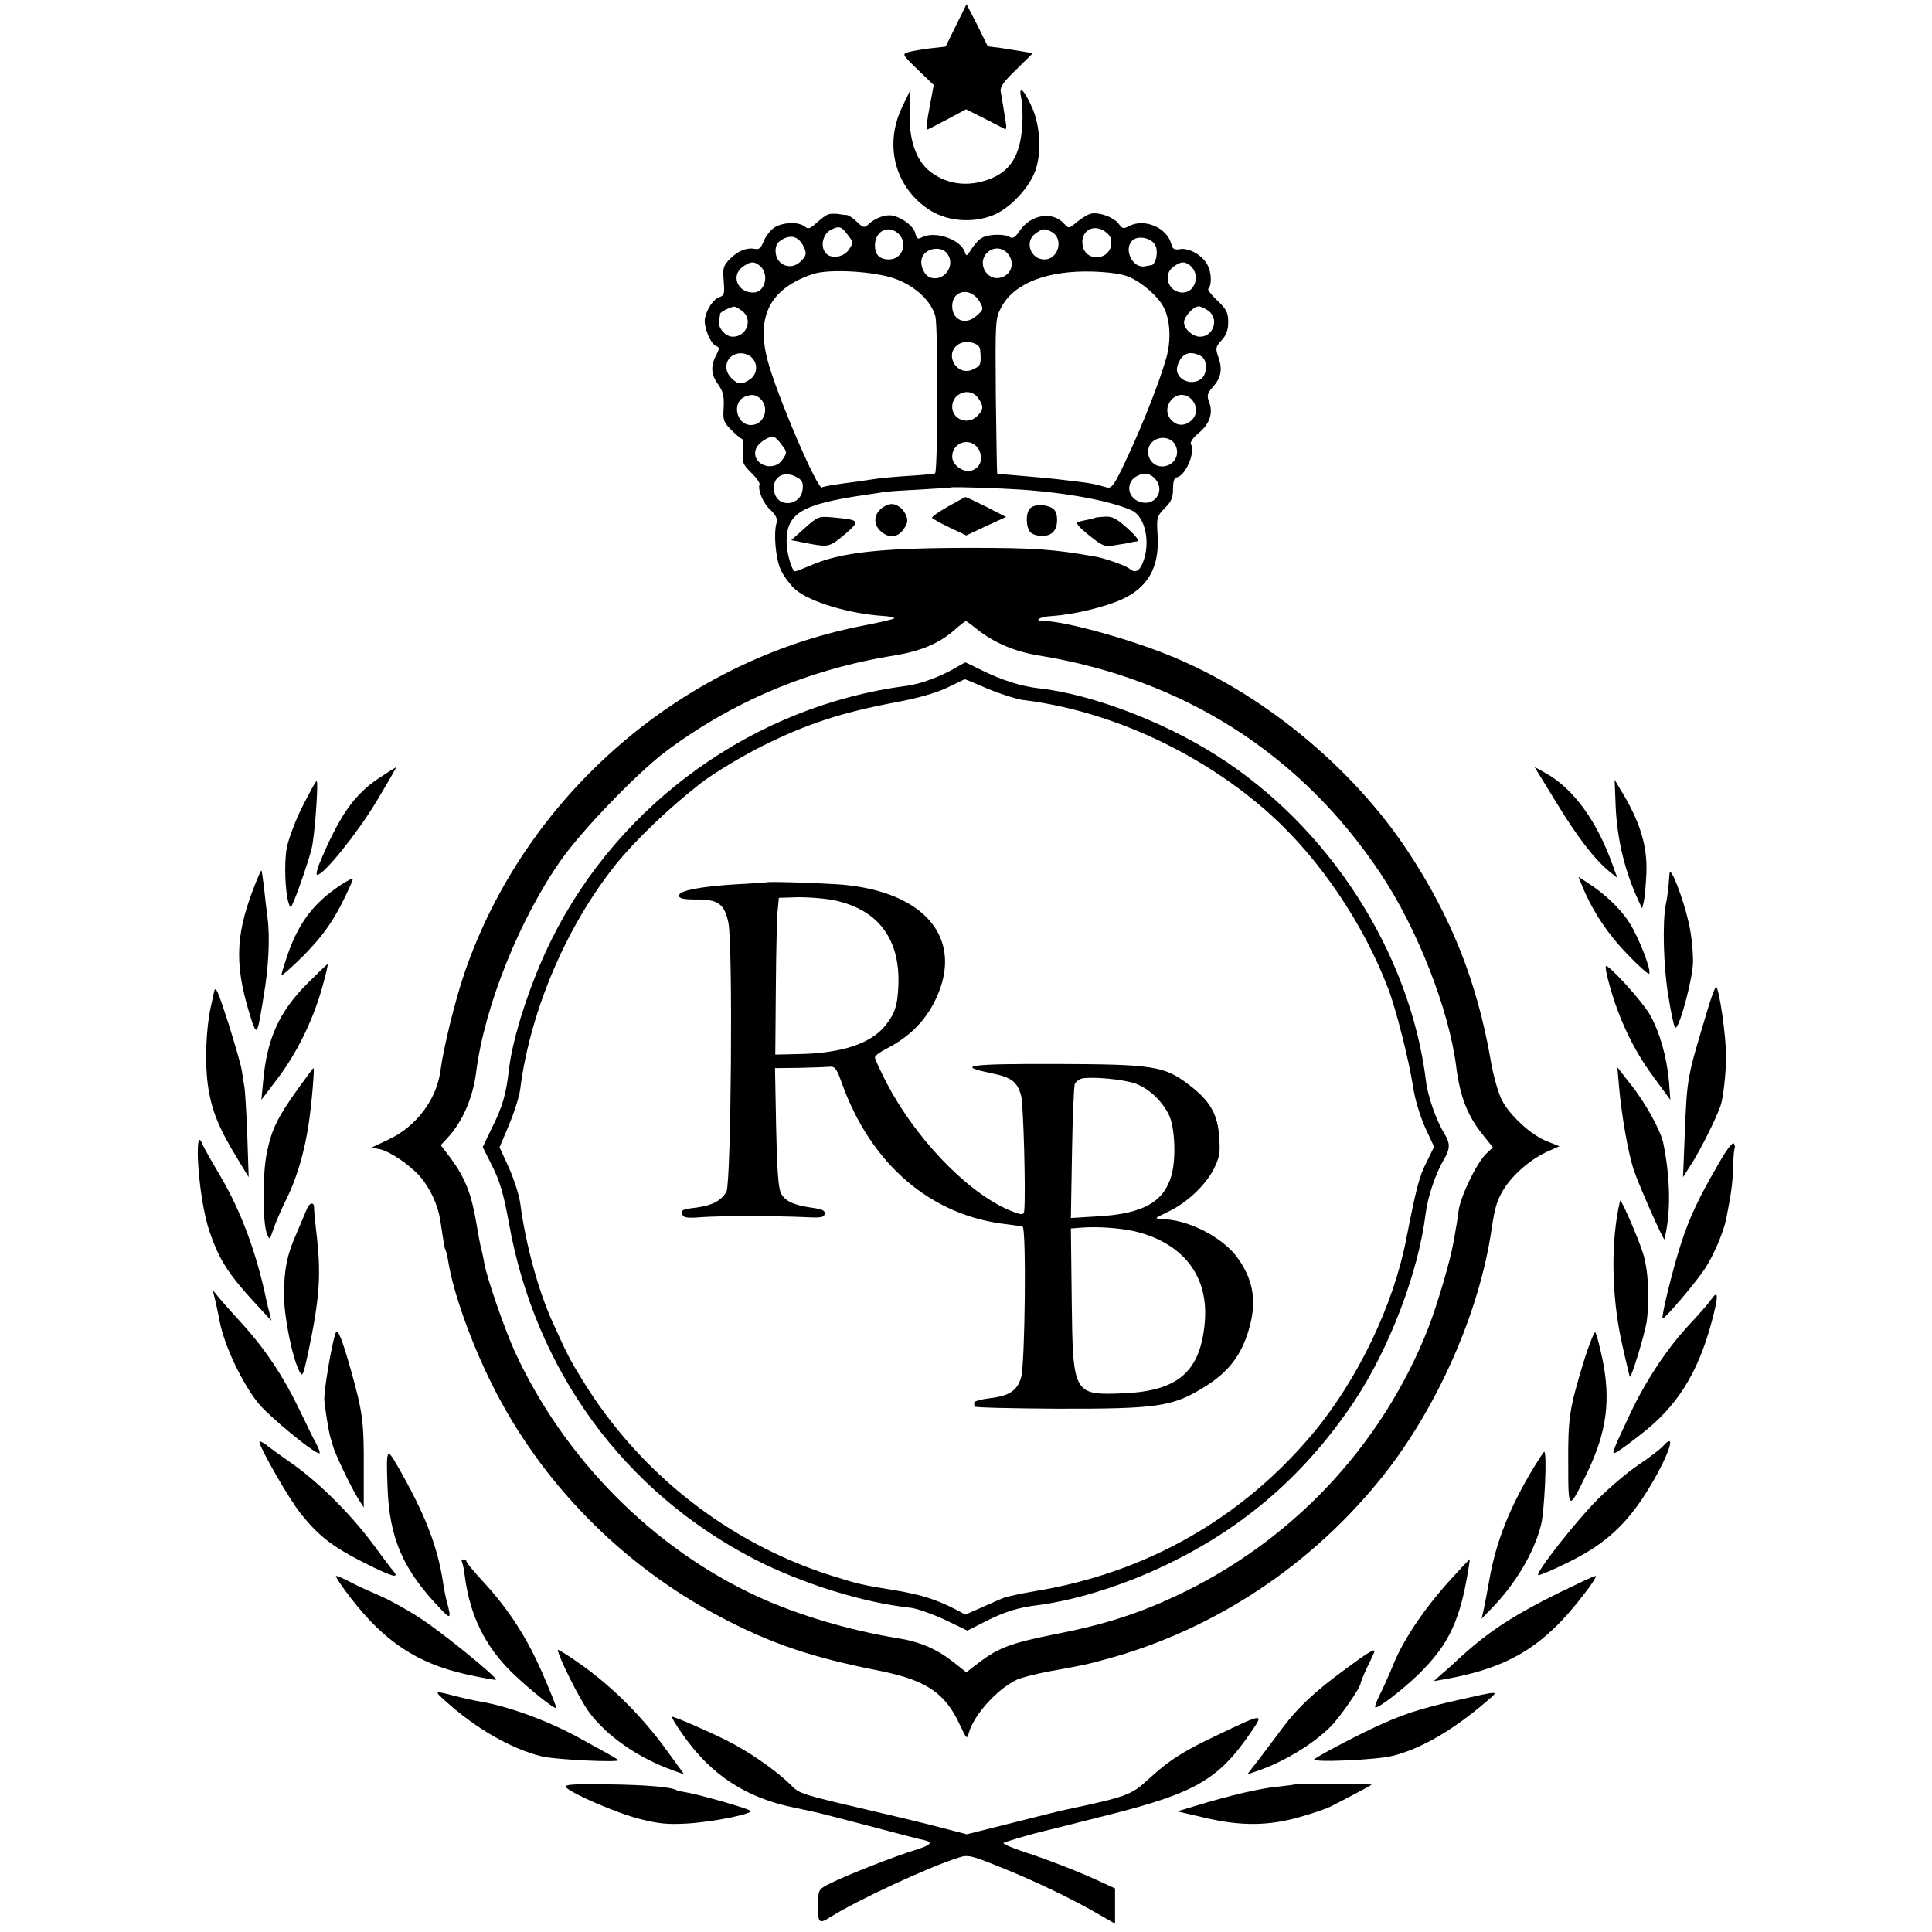 <?xml version="1.0" standalone="no"?>
<!DOCTYPE svg PUBLIC "-//W3C//DTD SVG 20010904//EN"
 "http://www.w3.org/TR/2001/REC-SVG-20010904/DTD/svg10.dtd">
<svg version="1.0" xmlns="http://www.w3.org/2000/svg"
 width="700pt" height="700pt" viewBox="0 0 700 700"
 preserveAspectRatio="xMidYMid meet">
<g transform="translate(0,700) scale(0.1,-0.1)"
fill="#000000" stroke="none">
<path d="M3464 6908 l-38 -77 -55 -6 c-31 -4 -67 -10 -80 -14 -23 -7 -22 -9
34 -63 l58 -56 -15 -81 c-9 -44 -13 -81 -10 -81 2 0 36 17 73 37 l69 37 68
-34 c37 -19 70 -36 74 -38 4 -2 5 9 2 25 -7 46 -14 86 -18 110 -4 17 10 37 56
81 l60 59 -34 6 c-18 3 -55 9 -81 13 l-48 6 -38 77 -39 76 -38 -77z"/>
<path d="M3700 6645 c4 -19 6 -63 4 -98 -7 -109 -42 -167 -119 -196 -77 -29
-151 -20 -212 25 -55 41 -82 121 -77 229 l3 70 -30 -62 c-68 -141 -25 -297
104 -377 64 -39 157 -45 229 -14 59 25 127 98 149 159 23 63 18 161 -10 226
-30 68 -52 89 -41 38z"/>
<path d="M3000 6223 c-8 -3 -27 -17 -42 -31 -23 -21 -30 -23 -42 -13 -23 19
-85 16 -114 -6 -14 -11 -30 -33 -36 -49 -8 -21 -16 -29 -29 -26 -31 6 -62 -6
-91 -35 -25 -25 -28 -33 -24 -80 4 -45 2 -54 -14 -59 -23 -7 -47 -43 -54 -78
-5 -30 20 -92 41 -100 12 -4 12 -9 0 -33 -21 -39 -19 -70 7 -106 18 -25 22
-43 20 -83 -3 -46 -1 -54 28 -82 17 -18 35 -32 38 -32 4 0 6 -20 4 -45 -4 -40
0 -48 29 -77 19 -18 32 -37 31 -42 -7 -22 12 -68 39 -93 20 -19 27 -34 23 -46
-12 -38 -4 -128 14 -170 10 -23 35 -56 54 -73 52 -45 195 -88 321 -96 20 -1
37 -5 37 -8 0 -3 -51 -15 -114 -27 -662 -129 -1224 -619 -1443 -1258 -34 -99
-76 -270 -87 -353 -14 -106 -88 -205 -191 -252 l-59 -28 31 -6 c38 -9 107 -56
146 -100 35 -41 63 -100 72 -156 14 -94 16 -103 19 -109 2 -3 7 -22 10 -41 17
-109 81 -290 158 -445 177 -356 472 -657 831 -845 180 -95 330 -146 576 -194
167 -34 236 -80 289 -196 24 -51 26 -53 32 -29 18 65 102 159 174 193 17 8 69
21 116 30 133 24 141 26 217 47 387 107 737 340 991 658 199 249 352 595 396
896 12 78 18 101 41 141 31 53 95 110 156 139 l49 22 -43 17 c-58 22 -137 94
-166 151 -13 26 -32 93 -41 149 -49 280 -143 515 -298 750 -205 311 -538 582
-877 716 -150 60 -373 120 -442 120 -42 0 -16 16 29 18 76 5 191 32 254 61 95
44 136 118 128 235 -4 61 -2 66 26 95 24 23 30 38 30 70 0 24 5 41 11 41 31 0
72 91 54 120 -4 7 7 24 28 41 40 33 53 72 38 112 -9 23 -7 32 12 53 31 35 37
65 22 108 -12 34 -11 39 11 63 17 18 24 38 24 66 0 34 -6 46 -39 78 -22 20
-37 40 -33 43 13 14 12 57 -3 86 -18 35 -68 64 -101 57 -19 -3 -26 1 -30 18
-15 60 -97 95 -153 66 -20 -11 -25 -10 -37 7 -17 25 -76 46 -104 37 -11 -3
-33 -17 -49 -30 -28 -24 -29 -24 -46 -5 -42 46 -121 33 -161 -27 -15 -22 -25
-29 -35 -22 -19 12 -76 11 -100 -2 -11 -5 -28 -24 -39 -41 -16 -26 -19 -28
-24 -12 -15 47 -109 79 -156 54 -15 -8 -19 -5 -24 16 -7 28 -60 64 -94 64 -25
0 -59 -15 -79 -36 -11 -10 -18 -8 -38 12 -13 13 -30 24 -37 25 -7 0 -22 2 -33
4 -11 1 -27 1 -35 -2z m73 -76 c19 -24 19 -27 3 -51 -19 -29 -66 -36 -85 -12
-20 24 -9 69 19 83 31 16 39 13 63 -20z m946 0 c7 -9 9 -26 6 -40 -13 -51 -88
-53 -101 -2 -16 64 51 94 95 42z m-768 10 c41 -32 21 -97 -30 -97 -34 0 -51
17 -51 50 0 50 44 76 81 47z m559 3 c45 -24 26 -100 -26 -100 -51 0 -73 66
-32 94 26 19 33 19 58 6z m-900 -50 c14 -27 13 -37 -11 -59 -36 -33 -89 -10
-89 40 0 21 7 32 27 43 31 16 56 8 73 -24z m1276 1 c12 -23 2 -70 -15 -72 -3
0 -14 -2 -23 -4 -44 -8 -78 61 -46 93 21 21 71 10 84 -17z m-753 -31 c30 -42
-12 -101 -61 -86 -22 7 -38 40 -33 66 7 40 71 53 94 20z m223 -5 c21 -33 6
-72 -31 -81 -50 -13 -86 53 -49 90 24 24 61 20 80 -9z m-904 -37 c37 -30 21
-98 -23 -98 -58 0 -82 63 -37 94 27 19 39 20 60 4z m1560 0 c38 -31 20 -98
-27 -98 -52 0 -74 65 -33 94 27 19 39 20 60 4z m-1066 -49 c72 -27 128 -80
143 -135 10 -37 9 -560 -1 -569 -2 -2 -43 -6 -93 -9 -49 -3 -101 -8 -115 -10
-14 -2 -47 -7 -75 -11 -86 -11 -120 -17 -127 -21 -16 -10 -166 341 -197 461
-42 161 10 260 164 312 60 20 226 10 301 -18z m846 7 c48 -21 105 -71 124
-109 24 -46 28 -118 10 -183 -26 -90 -83 -236 -142 -362 -46 -99 -56 -113 -74
-108 -42 12 -56 15 -105 21 -27 3 -66 8 -85 10 -19 2 -73 7 -120 11 -47 4 -86
7 -87 8 -1 1 -3 128 -5 281 -2 273 -2 281 20 322 46 87 167 134 332 129 60 -2
109 -9 132 -20z m-542 -90 c14 -26 14 -28 -13 -51 -39 -35 -87 -15 -87 36 0
60 69 70 100 15z m-862 -32 c41 -29 19 -94 -33 -94 -27 0 -55 33 -50 58 2 9 4
21 4 25 1 7 35 24 51 26 3 1 16 -6 28 -15z m1690 0 c40 -28 19 -94 -30 -94
-27 0 -58 28 -58 52 0 21 34 58 53 58 7 0 23 -7 35 -16z m-827 -140 c1 -8 2
-21 2 -29 0 -28 -3 -32 -29 -44 -58 -26 -105 56 -52 91 26 18 77 6 79 -18z
m-827 -30 c23 -22 20 -60 -6 -78 -30 -21 -44 -20 -68 4 -36 36 -16 90 35 90
13 0 31 -7 39 -16z m1627 6 c24 -13 25 -62 2 -82 -39 -31 -101 2 -87 46 14 45
43 58 85 36z m-807 -152 c21 -30 20 -43 -5 -67 -34 -32 -89 -10 -89 35 0 51
65 73 94 32z m-792 0 c39 -32 18 -98 -31 -98 -54 0 -71 84 -21 103 24 9 35 8
52 -5z m1560 0 c25 -21 29 -57 7 -79 -23 -23 -52 -24 -73 -3 -47 46 15 122 66
82z m-1479 -171 c19 -24 19 -27 3 -51 -33 -51 -117 -18 -97 38 8 21 48 48 65
43 6 -2 19 -15 29 -30z m1428 -5 c14 -36 -12 -72 -51 -72 -48 0 -69 65 -30 93
29 20 70 10 81 -21z m-713 -14 c15 -33 3 -63 -28 -73 -29 -9 -70 20 -70 50 0
57 73 74 98 23z m-640 -141 c-6 -59 -88 -69 -102 -12 -13 51 29 83 77 58 23
-12 28 -20 25 -46z m1280 35 c34 -43 -6 -99 -59 -80 -47 16 -51 75 -6 95 25
12 47 7 65 -15z m-488 -36 c173 -12 328 -42 402 -76 48 -23 68 -119 38 -190
-12 -30 -28 -37 -46 -22 -12 12 -92 40 -129 46 -149 26 -216 31 -445 31 -328
0 -477 -16 -586 -65 -26 -11 -50 -20 -53 -20 -12 0 -31 66 -31 109 0 101 55
134 279 167 25 4 55 8 66 10 11 3 72 7 135 10 63 4 116 7 117 8 4 3 180 -3
253 -8z m-160 -506 c62 -49 137 -81 224 -95 523 -85 950 -357 1238 -790 133
-199 248 -493 274 -699 14 -110 41 -180 100 -252 l33 -41 -25 -24 c-33 -31
-92 -153 -99 -204 -3 -22 -7 -51 -10 -65 -2 -14 -6 -37 -9 -51 -10 -63 -60
-231 -92 -313 -169 -428 -498 -776 -919 -971 -133 -62 -257 -102 -427 -135
-166 -33 -210 -50 -280 -103 l-47 -36 -48 38 c-62 48 -121 73 -203 86 -168 27
-358 83 -502 149 -379 173 -703 499 -882 887 -37 81 -102 268 -111 321 -3 18
-8 40 -10 48 -3 8 -12 55 -20 104 -18 103 -40 158 -91 228 l-37 49 25 27 c54
58 91 144 103 236 30 240 159 561 312 776 78 108 266 303 367 381 244 185 525
304 836 354 97 16 162 43 220 94 19 17 37 30 39 31 2 0 20 -13 41 -30z"/>
<path d="M3435 5165 c-33 -19 -59 -37 -58 -41 1 -3 29 -19 63 -35 l61 -29 72
34 72 33 -72 37 c-40 20 -74 36 -75 35 -2 0 -30 -16 -63 -34z"/>
<path d="M3220 5172 c-52 -17 -65 -69 -25 -100 30 -24 60 -19 82 15 12 19 13
29 5 48 -13 28 -40 44 -62 37z"/>
<path d="M3732 5158 c-17 -17 -15 -73 3 -88 8 -7 26 -12 40 -12 36 0 55 20 55
58 0 23 -6 37 -19 44 -26 14 -64 13 -79 -2z"/>
<path d="M2916 5087 l-49 -44 66 -13 c71 -13 74 -12 136 41 47 42 45 45 -46
54 -58 5 -58 5 -107 -38z"/>
<path d="M3967 5124 c-1 -2 -15 -5 -31 -8 -16 -3 -30 -7 -32 -8 -6 -6 10 -23
54 -57 40 -31 46 -33 90 -25 26 4 50 8 55 10 4 1 13 2 20 3 6 1 -10 22 -38 47
-40 36 -56 44 -83 42 -18 -1 -34 -3 -35 -4z"/>
<path d="M3465 4582 c-54 -32 -130 -61 -181 -67 -549 -72 -1039 -422 -1286
-920 -75 -151 -140 -349 -154 -470 -10 -88 -23 -134 -60 -208 l-35 -73 36 -72
c27 -54 41 -104 59 -204 96 -535 417 -973 889 -1217 173 -89 396 -158 564
-176 23 -2 79 -22 125 -43 l83 -40 65 33 c69 35 117 50 188 59 150 19 338 80
501 163 265 133 476 320 646 573 128 192 233 466 260 680 7 61 36 147 66 198
24 41 24 59 1 97 -28 45 -59 134 -65 185 -57 469 -353 928 -764 1186 -195 123
-451 219 -638 240 -65 7 -136 30 -207 65 -32 16 -59 29 -60 29 -2 0 -16 -8
-33 -18z m115 -78 c46 -19 103 -37 125 -40 317 -38 652 -193 899 -416 177
-160 335 -393 425 -628 28 -72 77 -265 91 -359 6 -42 25 -104 43 -145 l33 -71
-27 -55 c-27 -53 -37 -92 -74 -280 -46 -238 -175 -507 -335 -700 -258 -310
-606 -509 -1010 -575 -52 -9 -104 -20 -115 -25 -11 -4 -46 -20 -78 -34 l-59
-26 -40 21 c-67 34 -118 50 -203 65 -136 22 -147 25 -245 56 -371 118 -693
371 -898 705 -48 78 -56 93 -111 215 -52 116 -97 283 -116 428 -4 30 -23 88
-41 129 l-34 74 34 81 c19 45 38 104 41 131 36 281 166 587 344 810 71 89 196
209 311 298 43 34 155 101 228 137 158 78 280 118 475 155 82 15 151 35 190
54 34 16 62 30 62 30 0 1 39 -15 85 -35z"/>
<path d="M2777 3803 c-1 0 -50 -4 -110 -7 -131 -8 -207 -23 -207 -41 0 -10 16
-14 61 -14 81 1 104 -16 118 -84 17 -79 10 -944 -7 -975 -19 -32 -50 -49 -107
-57 -56 -7 -59 -9 -52 -27 3 -10 21 -12 68 -8 67 5 269 5 379 0 53 -3 66 -1
68 12 2 12 -9 17 -45 22 -69 10 -99 24 -114 54 -9 19 -14 91 -17 240 l-4 212
89 1 c48 1 98 3 110 4 18 2 25 -8 43 -59 106 -296 324 -482 600 -512 25 -3 50
-7 55 -8 14 -5 9 -493 -5 -545 -13 -49 -43 -69 -114 -77 -31 -4 -56 -11 -56
-15 0 -5 0 -12 0 -15 0 -4 134 -7 297 -8 367 -1 423 7 539 80 85 53 131 113
158 204 30 100 19 177 -36 257 -49 73 -168 138 -262 145 -20 1 -36 3 -36 5 0
2 20 12 45 24 64 30 132 94 162 152 22 44 25 60 20 120 -5 81 -34 130 -111
188 -88 67 -130 73 -479 74 -316 1 -368 -6 -237 -33 75 -15 96 -31 110 -83 8
-30 17 -353 11 -416 -1 -18 -14 -16 -69 9 -148 69 -328 259 -430 455 -23 45
-42 86 -42 92 0 6 19 20 43 32 97 50 161 123 195 222 68 202 -83 353 -373 373
-79 5 -255 11 -258 7z m235 -63 c165 -30 250 -138 243 -310 -3 -75 -13 -104
-50 -149 -53 -63 -157 -97 -308 -100 l-88 -2 2 243 c1 134 4 261 7 284 l4 41
63 2 c36 1 92 -3 127 -9z m1099 -665 c49 -17 97 -60 124 -114 22 -44 27 -161
9 -221 -28 -96 -104 -138 -266 -147 l-98 -6 4 234 c2 129 7 242 10 251 4 9 17
19 29 21 40 6 142 -3 188 -18z m19 -541 c165 -47 250 -165 235 -327 -16 -176
-96 -246 -290 -255 -187 -8 -188 -6 -192 340 l-3 257 38 3 c65 5 155 -2 212
-18z"/>
<path d="M1372 4180 c-90 -60 -144 -138 -216 -312 -8 -21 -11 -38 -7 -38 24 0
144 149 213 263 42 70 75 127 73 127 -1 0 -30 -18 -63 -40z"/>
<path d="M5636 4097 c76 -125 137 -206 193 -253 l31 -25 -15 41 c-57 163 -143
282 -245 339 l-40 22 76 -124z"/>
<path d="M1096 4078 c-26 -51 -51 -119 -57 -150 -10 -55 -6 -160 7 -201 6 -18
8 -18 19 9 19 45 53 145 64 189 11 42 26 245 18 245 -3 0 -26 -42 -51 -92z"/>
<path d="M5854 4075 c5 -107 29 -214 70 -310 14 -33 26 -58 26 -55 1 3 4 14 6
25 3 11 7 55 9 97 5 103 -23 193 -96 311 l-19 32 4 -100z"/>
<path d="M917 3777 c-67 -176 -67 -286 -3 -481 15 -43 19 -38 32 39 4 22 8 47
9 55 18 100 24 216 14 287 -4 32 -10 82 -13 112 -4 30 -7 56 -9 57 -1 2 -15
-29 -30 -69z"/>
<path d="M6049 3835 c-4 -53 -7 -83 -14 -115 -12 -65 -8 -225 10 -330 9 -58
20 -109 24 -113 13 -13 62 167 65 234 1 35 -5 100 -15 144 -20 89 -67 212 -70
180z"/>
<path d="M1234 3793 c-94 -62 -148 -131 -188 -241 -14 -40 -26 -78 -26 -84 0
-6 37 27 83 73 62 64 93 106 131 177 26 51 46 95 44 97 -2 3 -22 -7 -44 -22z"/>
<path d="M5735 3784 c37 -88 91 -169 161 -241 40 -42 76 -74 79 -71 10 10 -37
131 -71 184 -31 50 -91 107 -154 147 l-31 20 16 -39z"/>
<path d="M1114 3437 c-102 -102 -146 -199 -160 -350 l-7 -72 57 75 c70 92 127
207 161 324 14 49 24 90 22 92 -1 2 -34 -30 -73 -69z"/>
<path d="M5832 3429 c34 -122 86 -231 154 -324 l66 -90 -5 67 c-8 89 -34 181
-70 243 -27 47 -143 175 -158 175 -4 0 2 -32 13 -71z"/>
<path d="M776 3408 c-3 -16 -9 -40 -12 -55 -18 -82 -22 -203 -11 -283 13 -93
39 -157 112 -276 l36 -59 -5 150 c-3 83 -8 161 -10 175 -3 14 -7 42 -10 62 -3
20 -26 99 -50 175 -36 111 -45 133 -50 111z"/>
<path d="M6190 3352 c-79 -263 -77 -249 -86 -467 l-6 -150 38 60 c33 55 81
151 98 199 10 28 20 122 20 181 -1 75 -24 238 -36 250 -2 3 -15 -30 -28 -73z"/>
<path d="M1078 3053 c-72 -101 -94 -145 -111 -229 -16 -75 -16 -252 0 -294 10
-24 10 -23 23 15 7 22 28 70 46 107 39 77 68 176 83 280 11 75 21 198 17 198
-2 0 -28 -35 -58 -77z"/>
<path d="M5866 3064 c9 -103 32 -237 53 -302 18 -54 110 -263 112 -252 0 3 2
14 5 25 18 90 14 210 -10 325 -10 45 -64 144 -116 209 l-50 64 6 -69z"/>
<path d="M717 2803 c4 -94 21 -205 43 -267 36 -106 71 -158 186 -281 l37 -40
-7 30 c-5 17 -9 37 -11 45 -35 168 -91 320 -164 444 -33 56 -63 109 -67 119
-13 34 -19 16 -17 -50z"/>
<path d="M6231 2791 c-75 -128 -110 -202 -141 -299 -29 -89 -72 -264 -66 -269
5 -5 117 126 151 177 32 47 69 134 79 182 18 91 24 131 25 187 1 36 4 68 6 71
2 3 1 11 -3 17 -4 6 -26 -22 -51 -66z"/>
<path d="M5870 2650 c-34 -142 -32 -340 5 -510 15 -69 29 -126 30 -128 6 -6
54 154 61 198 12 88 6 194 -15 255 -20 61 -79 194 -81 185z"/>
<path d="M1111 2618 c-5 -13 -21 -50 -35 -83 -36 -80 -47 -135 -47 -228 0 -77
30 -227 56 -276 11 -21 13 -16 30 60 44 209 50 291 30 454 -4 33 -7 68 -7 78
1 24 -17 21 -27 -5z"/>
<path d="M782 2280 c5 -25 12 -55 14 -68 17 -87 78 -217 138 -294 40 -50 214
-193 224 -183 2 2 -3 16 -11 32 -9 15 -36 71 -61 123 -58 121 -123 219 -207
312 -37 40 -76 84 -87 98 l-21 25 11 -45z"/>
<path d="M6197 2288 c-9 -13 -43 -52 -77 -88 -80 -86 -157 -202 -215 -325 -66
-141 -69 -148 -47 -136 9 5 49 34 87 64 130 100 206 220 256 405 27 101 26
123 -4 80z"/>
<path d="M1216 2170 c-15 -42 -43 -211 -41 -243 3 -32 15 -108 20 -127 1 -3 5
-18 10 -35 9 -33 61 -142 92 -194 l21 -33 0 148 c1 162 -5 201 -45 344 -34
121 -50 160 -57 140z"/>
<path d="M5737 2063 c-51 -168 -56 -200 -55 -368 0 -171 1 -171 69 -30 71 148
86 263 54 415 -10 47 -21 88 -25 93 -3 4 -23 -45 -43 -110z"/>
<path d="M940 1776 c0 -20 106 -205 148 -258 66 -83 115 -121 231 -180 104
-52 130 -59 106 -30 -8 9 -41 53 -74 98 -80 107 -190 218 -291 290 -46 32 -91
65 -101 73 -11 7 -19 11 -19 7z"/>
<path d="M6025 1760 c-9 -10 -49 -41 -88 -67 -39 -26 -106 -83 -148 -125 -78
-78 -225 -265 -216 -275 3 -2 52 18 110 47 117 57 194 122 264 225 84 125 140
264 78 195z"/>
<path d="M1404 1615 c6 -188 56 -303 193 -445 35 -37 38 -35 24 20 -6 19 -12
52 -15 72 -20 135 -66 253 -166 427 -39 68 -41 63 -36 -74z"/>
<path d="M5557 1683 c-87 -144 -137 -269 -161 -408 -8 -44 -17 -93 -21 -110
l-7 -30 34 35 c88 90 155 202 181 303 13 49 23 267 12 267 -2 0 -19 -26 -38
-57z"/>
<path d="M1673 1343 c3 -5 8 -28 11 -53 19 -144 73 -254 171 -350 61 -59 154
-134 160 -128 2 2 -20 57 -49 124 -57 131 -122 232 -216 334 -33 36 -60 68
-60 73 0 4 -5 7 -11 7 -5 0 -8 -3 -6 -7z"/>
<path d="M5253 1274 c-92 -102 -166 -211 -204 -303 -17 -42 -40 -93 -51 -114
-11 -22 -18 -41 -15 -43 7 -7 101 65 160 123 99 98 141 180 170 336 8 42 13
77 12 77 -2 0 -34 -34 -72 -76z"/>
<path d="M1271 1210 c122 -158 240 -236 416 -276 58 -13 108 -22 110 -20 7 7
-193 170 -273 222 -44 29 -110 66 -145 81 -35 15 -84 37 -108 50 -24 13 -48
23 -53 23 -5 0 19 -36 53 -80z"/>
<path d="M5740 1273 c-232 -109 -330 -170 -446 -275 -21 -20 -52 -48 -69 -62
l-30 -27 35 6 c239 42 366 120 513 314 26 33 43 61 39 61 -4 0 -23 -8 -42 -17z"/>
<path d="M2021 1022 c2 -25 80 -181 113 -225 65 -88 179 -167 306 -212 l39
-14 -67 92 c-85 117 -193 225 -304 304 -49 35 -88 59 -87 55z"/>
<path d="M4874 952 c-112 -82 -172 -139 -226 -211 -23 -31 -61 -82 -85 -113
l-44 -57 41 14 c94 33 196 95 259 157 34 33 111 144 111 160 0 4 11 31 25 60
14 28 25 53 25 55 0 10 -25 -5 -106 -65z"/>
<path d="M1616 835 c109 -98 234 -170 344 -198 49 -13 291 -24 280 -14 -5 5
-35 22 -143 81 -111 61 -252 113 -357 131 -19 3 -60 12 -91 20 -77 20 -78 20
-33 -20z"/>
<path d="M5285 841 c-146 -33 -206 -53 -310 -102 -87 -41 -202 -103 -213 -113
-13 -13 223 -3 283 12 105 26 221 94 345 201 42 36 46 36 -105 2z"/>
<path d="M2472 718 c102 -148 230 -232 408 -268 25 -5 54 -11 66 -14 11 -2
101 -25 200 -51 98 -26 189 -50 202 -52 35 -8 26 -18 -35 -37 -72 -22 -243
-89 -303 -119 -44 -22 -45 -23 -46 -72 -1 -74 2 -78 46 -50 94 59 353 180 462
214 35 12 46 9 155 -35 118 -47 262 -116 361 -174 l52 -30 0 64 0 64 -46 21
c-74 35 -193 82 -283 111 -46 15 -79 30 -75 33 9 5 116 36 144 42 8 2 114 28
235 59 314 79 399 128 514 295 52 75 53 76 -115 -4 -127 -60 -178 -92 -258
-166 -57 -52 -78 -60 -291 -105 -11 -2 -97 -23 -191 -47 l-171 -43 -89 23
c-49 13 -127 32 -174 43 -359 84 -339 78 -378 116 -55 53 -148 117 -227 157
-70 35 -189 87 -200 87 -4 0 13 -28 37 -62z"/>
<path d="M2050 525 c19 -23 186 -95 270 -116 66 -17 102 -20 170 -16 99 6 248
37 228 47 -19 11 -186 58 -227 65 -19 3 -37 7 -40 9 -18 11 -105 19 -249 21
-124 2 -160 -1 -152 -10z"/>
<path d="M4687 534 c-1 -1 -29 -4 -62 -8 -61 -6 -165 -30 -290 -68 l-70 -21
100 -23 c130 -31 233 -30 346 3 46 13 95 30 109 37 57 29 150 78 150 80 0 2
-280 3 -283 0z"/>
</g>
</svg>
